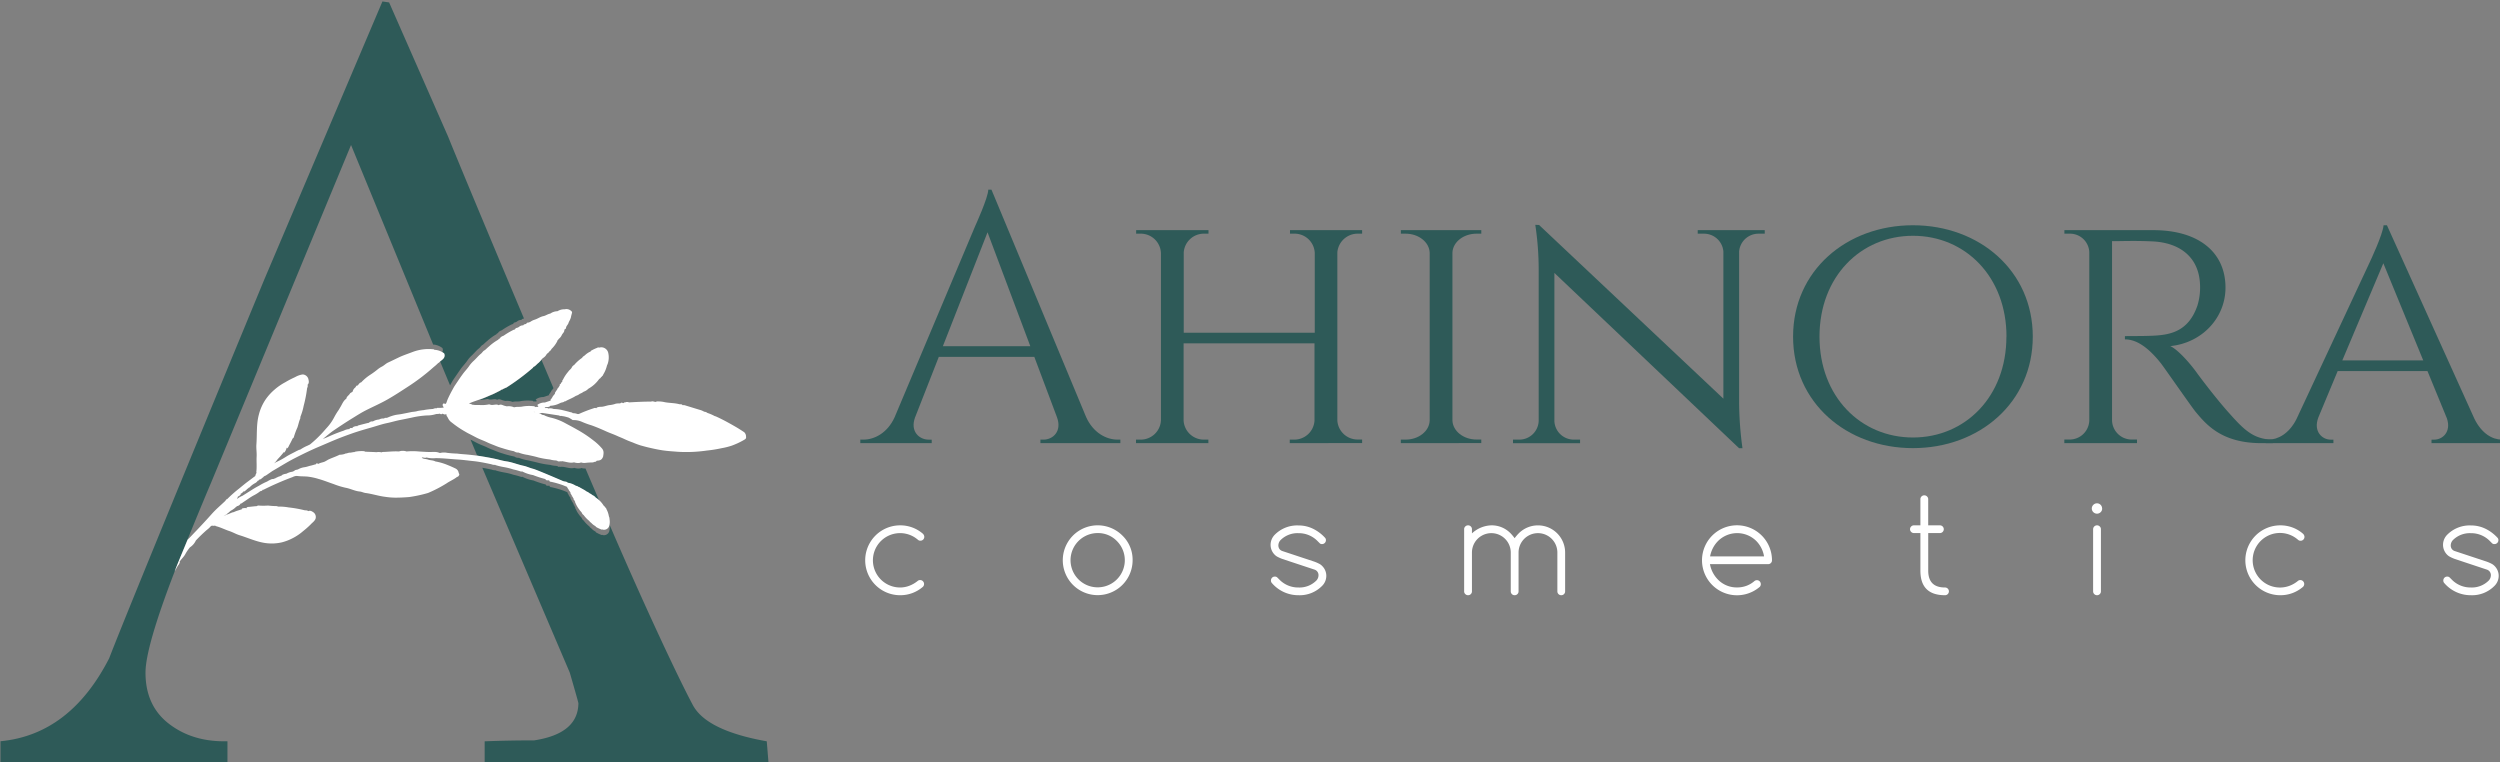 <?xml version="1.0" encoding="UTF-8" standalone="no"?>
<!-- Created with Inkscape (http://www.inkscape.org/) -->

<svg
   width="259.797mm"
   height="79.237mm"
   viewBox="0 0 259.797 79.237"
   version="1.1"
   id="svg242"
   xmlns="http://www.w3.org/2000/svg"
   xmlns:svg="http://www.w3.org/2000/svg">
  <rect x="0" y="0" width="259.797" height="79.237" fill="#808080" stroke="none"/>
  <defs
     id="defs239" />
  <g
     id="layer1"
     transform="translate(22.54,-52.345)">
    <g
       id="g179"
       transform="matrix(0.265,0,0,0.265,-55.361,-43.497)">
      <path
         class="cls-1"
         d="m 314.65,518.19 a 1.44,1.44 0 0 1 0.74,0 c 1.12,0.52 2.34,-0.39 3.43,0.27 0.9,-0.59 1.67,0.13 2.49,0.26 a 7.05,7.05 0 0 0 0.73,0.18 5.3,5.3 0 0 1 2.73,0.35 0.28,0.28 0 0 0 0.22,0 c 1,-0.3 2.11,0 3.12,-0.29 a 15.88,15.88 0 0 1 4.24,-0.14 0.91,0.91 0 0 1 0.83,0.38 c 0.34,-0.31 0.85,0.13 1.15,-0.28 0.05,-0.3 -0.44,-0.28 -0.34,-0.63 a 4.79,4.79 0 0 1 2.94,-0.91 l 2.11,-0.71 v 0 a 0.31,0.31 0 0 1 0.25,-0.07 v 0 a 1.37,1.37 0 0 1 -0.19,-0.23 6.48,6.48 0 0 0 1,-1.51 q 0.33,-0.37 0.66,-0.78 a 0.72,0.72 0 0 0 0.12,-0.23 v 0 l -4.73,-11.15 a 9,9 0 0 1 -1.24,1.38 c -0.67,0.51 -1.14,1.27 -2,1.59 v 0 a 1.07,1.07 0 0 1 -0.39,0.5 88.34,88.34 0 0 1 -10.18,7.57 10.59,10.59 0 0 0 -1.73,0.83 c -0.36,-0.07 -0.5,0.28 -0.77,0.4 -1.11,0.52 -2.18,1.13 -3.32,1.6 -1.14,0.47 -2.32,1 -3.52,1.47 l -1.19,0.4 a 11.84,11.84 0 0 0 2.84,-0.25 z"
         id="path6"
         style="fill:#2e5a58" />
      <path
         class="cls-1"
         d="M 338.73,547.8 Z"
         id="path8"
         style="fill:#2e5a58" />
      <path
         class="cls-1"
         d="m 311.37,540.4 c 2,0.33 4.05,0.66 6.05,1.1 1.5,0.33 3,0.81 4.49,1 2.34,0.33 4.5,1.28 6.79,1.75 1.24,0.26 2.4,0.84 3.65,1.15 1.25,0.31 11.9,4.89 11.9,4.89 h 0.08 a 1.46,1.46 0 0 0 0.51,0.12 2.52,2.52 0 0 1 0.81,0.19 c 0.14,0.07 0.16,0.27 0.36,0.29 a 7.21,7.21 0 0 1 2.91,1.07 c 0.37,0.19 0.85,0.16 1.14,0.53 0.08,0 0.18,0 0.24,0 1,0.65 2.11,1.1 3.05,1.84 a 3.09,3.09 0 0 1 1.13,0.67 4.52,4.52 0 0 1 1.12,0.71 v 0 a 3.35,3.35 0 0 1 1.33,1 v 0 a 11.88,11.88 0 0 1 2.19,1.93 q -2.82,-6.57 -5.68,-13.27 a 4.06,4.06 0 0 1 -1.58,-0.18 c -0.1,0 -0.25,0.14 -0.38,0.14 a 4.78,4.78 0 0 1 -2.37,-0.19 c -1.48,0.39 -2.88,-0.17 -4.31,-0.38 -0.06,0 -0.13,0 -0.2,-0.07 v 0 a 0.16,0.16 0 0 1 -0.16,0 v 0 c -0.11,0.15 -0.21,0.15 -0.29,0 -0.35,0 -0.7,0.2 -1,-0.05 a 0.24,0.24 0 0 1 -0.36,0.07 c -0.25,-0.3 -0.61,-0.29 -0.94,-0.36 a 8.81,8.81 0 0 1 -2.21,-0.37 35.47,35.47 0 0 1 -4.53,-0.78 c -1.37,-0.37 -2.77,-0.66 -4.16,-1 a 16.34,16.34 0 0 1 -3.65,-1 2.48,2.48 0 0 1 -1.73,-0.5 v 0 a 37.41,37.41 0 0 1 -4.54,-1.19 23.42,23.42 0 0 1 -2.4,-0.82 c -1.2,-0.51 -2.45,-0.92 -3.63,-1.5 -1.35,-0.67 -2.79,-1.13 -4.14,-1.83 l -2.49,-1.3 2.57,6.17 h 0.38 z"
         id="path10"
         style="fill:#2e5a58" />
      <path
         class="cls-1"
         d="m 333.35,652 q -9.74,0 -19.44,0.37 v 9.35 h 111.38 l -0.75,-9.35 q -23.18,-4.11 -28.78,-13.83 c -4.71,-8.61 -17.8,-36.11 -32.87,-71.1 a 6.15,6.15 0 0 1 -0.11,2.52 2.14,2.14 0 0 1 -2.55,1.53 c -0.25,-0.18 -0.6,0.1 -0.84,-0.18 a 13.69,13.69 0 0 1 -1.6,-0.75 c -0.17,-0.1 -0.33,-0.19 -0.36,-0.41 a 5.59,5.59 0 0 1 -1.65,-1.24 c -0.25,-0.27 -0.64,-0.41 -0.78,-0.79 v 0 a 11.66,11.66 0 0 1 -2.27,-2.33 1.64,1.64 0 0 1 -0.67,-0.82 c -0.22,-0.51 -0.72,-0.81 -1,-1.3 v 0 a 10.35,10.35 0 0 1 -1.42,-2.37 c -0.05,-0.18 -0.35,-0.37 -0.17,-0.55 -0.06,-0.14 -0.13,-0.27 -0.2,-0.41 v 0 c -0.19,-0.07 -0.11,-0.27 -0.16,-0.41 v 0 a 0.17,0.17 0 0 0 -0.11,-0.11 0.18,0.18 0 0 1 -0.1,0 0.31,0.31 0 0 1 -0.05,-0.37 c -0.2,-0.37 -0.41,-0.73 -0.61,-1.09 0,0.1 -0.05,0.15 -0.16,0.14 a 0.17,0.17 0 0 1 0.15,-0.15 c -0.22,-0.37 -0.42,-0.75 -0.66,-1.12 a 0.5,0.5 0 0 0 0,-0.21 v -0.09 a 1.51,1.51 0 0 0 -0.09,-0.18 c -0.15,-0.21 -0.31,-0.42 -0.47,-0.62 a 4.77,4.77 0 0 0 -0.66,-1.19 0.65,0.65 0 0 1 0.16,-0.17 v 0 a 0.23,0.23 0 0 1 -0.18,-0.07 v 0 l -1.57,-0.64 a 37.27,37.27 0 0 0 -4.65,-1.33 c -0.28,0 -0.75,-0.07 -0.74,-0.58 h -0.38 c -0.43,0 -0.95,0.11 -1.13,-0.49 a 38.12,38.12 0 0 1 -4.85,-1.58 14.23,14.23 0 0 1 -4.28,-1.44 1,1 0 0 1 -0.63,0 25.71,25.71 0 0 0 -2.86,-0.78 23.86,23.86 0 0 0 -3.3,-0.85 29,29 0 0 1 -3.69,-0.85 0.2,0.2 0 0 1 0,-0.08 3.86,3.86 0 0 1 -1.64,-0.27 c -1.21,-0.25 -2.41,-0.5 -3.63,-0.72 l 34.32,80.37 c 2.24,7.74 3.37,11.72 3.37,12 q -0.13,11.89 -17.32,14.54 z"
         id="path12"
         style="fill:#2e5a58" />
      <path
         class="cls-1"
         d="m 206.61,551 54.9,-132.47 32.21,78.27 h 0.37 a 6.94,6.94 0 0 1 3.17,1.29 0.74,0.74 0 0 1 0.22,0.46 1.78,1.78 0 0 1 -0.27,1.36 l 0.59,0.34 a 0.83,0.83 0 0 1 0.22,0.47 1.82,1.82 0 0 1 -0.43,1.64 6.54,6.54 0 0 1 -1.17,1 l 2,4.82 1.93,4.62 0.2,-0.39 c 0.33,-0.58 0.64,-1.17 1,-1.74 1,-1.48 2,-2.94 3,-4.37 0.78,-1.06 1.7,-2 2.47,-3.09 a 11.8,11.8 0 0 1 1.77,-2.08 c 1,-0.9 1.83,-2 2.88,-2.83 0.59,-0.42 0.88,-1.17 1.59,-1.45 0.54,-0.48 1.06,-1 1.63,-1.45 a 19.24,19.24 0 0 1 3.67,-2.67 0.48,0.48 0 0 1 0.51,-0.38 2.28,2.28 0 0 1 0.89,-0.88 c 0.25,-0.15 0.57,-0.21 0.76,-0.36 a 29.54,29.54 0 0 1 3.34,-2 3.46,3.46 0 0 1 1,-0.39 c 0.15,-0.27 0.26,-0.53 0.65,-0.6 a 2.15,2.15 0 0 0 1,-0.46 2.38,2.38 0 0 1 1.62,-0.53 c 0.19,-0.48 0.65,-0.44 1,-0.55 -14.94,-35.46 -27.13,-64.77 -29.72,-71.26 l -23.17,-52.7 -2.62,-0.38 -46.24,108.83 c 0,0 -52.7,127.33 -60.92,148.75 q -15.33,29.91 -42.61,32.52 v 9.35 h 89 v -9.35 q -13.45,0.38 -22.8,-6.73 -9.35,-7.11 -9.34,-20.18 0,-9.93 11.39,-39.55 c 0.97,-2.67 11.55,-28.49 14.31,-34.88 z"
         id="path14"
         style="fill:#2e5a58" />
      <path
         class="cls-2"
         d="m 415.71,531.17 c -1,-0.67 -2.09,-1.37 -3.16,-2 -2.58,-1.49 -5.17,-2.94 -7.87,-4.16 -0.2,-0.09 -0.41,-0.13 -0.61,-0.2 v 0 a 15.88,15.88 0 0 0 -2.81,-1.21 v 0 a 2.16,2.16 0 0 0 -1.27,-0.48 v 0 a 6.15,6.15 0 0 0 -1.75,-0.74 c -1.83,-0.54 -3.65,-1.13 -5.48,-1.67 a 2.35,2.35 0 0 0 -1.26,-0.15 c -0.28,-0.53 -0.83,-0.28 -1.25,-0.39 -1.85,-0.49 -3.79,-0.43 -5.68,-0.78 a 10.78,10.78 0 0 0 -2.73,-0.3 c -0.24,0 -0.5,-0.07 -0.69,0.16 -0.66,0.11 -1.28,-0.41 -1.95,-0.1 -2.93,0 -5.86,0.15 -8.78,0.32 a 0.38,0.38 0 0 1 -0.1,0 v -0.16 c -0.44,0.07 -0.91,-0.13 -1.3,0.18 -0.39,-0.22 -0.6,0.48 -1,0.19 -0.4,-0.29 -0.67,0 -1,0.19 a 6.69,6.69 0 0 0 -1.73,0.11 9.07,9.07 0 0 1 -2.4,0.54 c -0.95,0.11 -1.84,0.5 -2.79,0.63 -0.49,0.07 -1,0 -1.46,0.13 a 1.39,1.39 0 0 0 -1,0.5 v 0 c -0.42,-0.29 -0.81,-0.07 -1.2,0.06 a 54.87,54.87 0 0 0 -5.43,2.1 1.14,1.14 0 0 1 -0.94,0 4.45,4.45 0 0 0 -1.58,-0.23 v 0 c -0.39,-0.45 -1,-0.34 -1.48,-0.56 -0.8,-0.21 -1.61,-0.42 -2.42,-0.61 a 15,15 0 0 0 -3.6,-0.48 3.87,3.87 0 0 0 -1.72,-0.27 0.43,0.43 0 0 0 -0.31,0.1 0.58,0.58 0 0 0 -0.17,-0.06 h -0.08 l -0.1,-0.1 c 0,-0.06 -0.07,-0.08 -0.11,-0.06 -0.04,0.02 -0.06,0 -0.06,0 -0.34,-0.06 -0.82,0.23 -1,-0.25 a 0.35,0.35 0 0 0 0.11,0 2.25,2.25 0 0 1 0.68,-0.11 3.25,3.25 0 0 0 1.07,-0.18 c 0.19,-0.09 0.23,-0.34 0.5,-0.35 a 8.94,8.94 0 0 0 3.61,-1 l 0.29,-0.13 c 0.5,-0.23 1.12,-0.14 1.53,-0.6 0.1,0 0.23,0.06 0.31,0 1.35,-0.78 2.85,-1.28 4.15,-2.16 a 4,4 0 0 0 1.52,-0.79 6,6 0 0 0 1.53,-0.83 v 0 a 4.35,4.35 0 0 0 1.82,-1.15 v 0 a 12.83,12.83 0 0 0 4.3,-3.89 1.08,1.08 0 0 0 0.66,-0.63 v 0 a 0.82,0.82 0 0 0 0.43,-0.43 v 0 a 0.92,0.92 0 0 0 0.45,-0.63 11.45,11.45 0 0 0 1.46,-3.5 5.1,5.1 0 0 1 0.26,-0.58 8,8 0 0 0 0.27,-4.35 2.8,2.8 0 0 0 -3.21,-2.21 c -0.35,0.21 -0.78,-0.18 -1.11,0.16 A 14.88,14.88 0 0 0 356,499 c -0.23,0.11 -0.46,0.21 -0.52,0.49 a 7.42,7.42 0 0 0 -2.25,1.49 c -0.35,0.33 -0.87,0.49 -1.08,1 v 0 a 15.38,15.38 0 0 0 -3.15,2.82 2.05,2.05 0 0 0 -0.94,1 c -0.33,0.65 -1,1 -1.38,1.63 v 0 a 14,14 0 0 0 -2,3 c -0.08,0.24 -0.48,0.46 -0.27,0.72 -0.09,0.17 -0.19,0.34 -0.29,0.51 H 344 c -0.25,0.07 -0.16,0.34 -0.24,0.52 v 0 a 0.28,0.28 0 0 1 -0.15,0.13 0.25,0.25 0 0 0 -0.14,0 0.43,0.43 0 0 0 -0.09,0.48 c -0.29,0.47 -0.59,0.92 -0.89,1.38 0,-0.13 -0.05,-0.2 -0.19,-0.2 a 0.21,0.21 0 0 0 0.18,0.21 c -0.28,0.42 -0.56,0.85 -0.85,1.27 a 1.3,1.3 0 0 0 -0.1,0.15 0.86,0.86 0 0 1 -0.05,0.27 v 0.11 a 0.89,0.89 0 0 1 -0.13,0.23 q -0.31,0.4 -0.66,0.78 a 6.12,6.12 0 0 1 -1,1.5 2.31,2.31 0 0 0 0.2,0.24 v 0 a 0.27,0.27 0 0 0 -0.25,0.07 v 0 l -2.11,0.71 a 4.72,4.72 0 0 0 -2.93,0.91 c -0.1,0.35 0.39,0.32 0.34,0.63 -0.3,0.41 -0.82,0 -1.15,0.28 a 0.9,0.9 0 0 0 -0.83,-0.38 15.08,15.08 0 0 0 -4.24,0.14 c -1,0.23 -2.1,0 -3.13,0.28 a 0.3,0.3 0 0 1 -0.21,0 5.24,5.24 0 0 0 -2.74,-0.36 4.69,4.69 0 0 1 -0.72,-0.17 c -0.83,-0.13 -1.59,-0.86 -2.49,-0.27 -1.1,-0.66 -2.31,0.25 -3.43,-0.26 a 1.34,1.34 0 0 0 -0.74,0 13.34,13.34 0 0 1 -3.34,0.18 c -0.64,0 -1.29,0 -1.94,0 -0.26,-0.14 -0.59,0 -0.87,-0.13 v 0 a 4.64,4.64 0 0 0 -1.43,-0.44 h 0.05 c 1.74,-0.81 3.59,-1.33 5.39,-2 1.2,-0.44 2.34,-1 3.52,-1.47 1.18,-0.47 2.21,-1.08 3.32,-1.6 0.27,-0.12 0.41,-0.47 0.77,-0.4 a 10.59,10.59 0 0 1 1.73,-0.83 88.34,88.34 0 0 0 10.18,-7.57 1.07,1.07 0 0 0 0.39,-0.5 v 0 c 0.82,-0.32 1.29,-1.08 2,-1.59 a 9,9 0 0 0 1.24,-1.38 3.65,3.65 0 0 1 0.61,-0.57 3.68,3.68 0 0 0 1.35,-1.47 l 0.45,-0.42 v 0 c 0.3,-0.08 0.36,-0.36 0.5,-0.57 a 0.2,0.2 0 0 0 0.24,-0.2 v 0 a 1.55,1.55 0 0 0 0.69,-0.82 v 0 a 11.37,11.37 0 0 0 2.3,-3.11 0.21,0.21 0 0 0 0,-0.2 4.16,4.16 0 0 0 0.61,-0.71 3.84,3.84 0 0 0 1.13,-1.43 c 0.3,-0.7 1.1,-1.16 1,-2.05 0,-0.08 0.19,-0.19 0.29,-0.28 0.1,-0.09 0.37,-0.25 0.37,-0.37 0,-0.88 0.81,-1.35 1,-2.14 a 4.64,4.64 0 0 1 0.33,-0.71 6.56,6.56 0 0 0 0.62,-1.51 c 0.07,-0.57 0.3,-1.15 0.41,-1.75 0.06,-0.3 -0.06,-0.39 -0.26,-0.59 a 2.69,2.69 0 0 0 -2.6,-0.72 4.94,4.94 0 0 0 -2.83,0.75 v 0 a 5.21,5.21 0 0 0 -2.85,0.94 c -1,0.16 -1.76,0.82 -2.74,1 -1.23,0.26 -2.25,1.06 -3.46,1.41 a 6.16,6.16 0 0 0 -1.93,1.05 v 0 c 0,-0.09 -0.07,-0.17 -0.17,-0.12 -0.1,0.05 0,0.09 -0.07,0.14 v 0 c -0.22,0.09 -0.5,-0.12 -0.67,0.16 a 0.2,0.2 0 0 0 -0.22,0.21 v 0 c 0,0 0,0 0,0 a 0.22,0.22 0 0 0 -0.19,0.18 c -0.39,0.16 -0.91,0.07 -1.12,0.58 a 2.31,2.31 0 0 0 -1.62,0.54 2.24,2.24 0 0 1 -1,0.46 c -0.38,0.07 -0.49,0.33 -0.65,0.59 a 3.4,3.4 0 0 0 -1,0.39 29.62,29.62 0 0 0 -3.34,2 c -0.2,0.15 -0.52,0.21 -0.76,0.35 a 2.31,2.31 0 0 0 -0.9,0.88 0.48,0.48 0 0 0 -0.5,0.39 19.19,19.19 0 0 0 -3.67,2.66 c -0.57,0.45 -1.09,1 -1.63,1.46 -0.72,0.27 -1,1 -1.59,1.44 -1.05,0.85 -1.87,1.94 -2.88,2.83 a 12.29,12.29 0 0 0 -1.78,2.08 c -0.76,1.08 -1.68,2 -2.47,3.1 -1.05,1.43 -2,2.89 -3,4.37 -0.37,0.56 -0.69,1.15 -1,1.73 -0.63,1.13 -1.21,2.27 -1.75,3.44 -0.22,0.48 -0.39,1 -0.57,1.5 -0.18,0.5 -0.38,0.79 -0.93,0.4 -0.12,-0.09 -0.27,0 -0.35,0.15 -0.59,0.53 0.06,0.95 0.16,1.49 a 17.32,17.32 0 0 1 -2.28,0.11 0.5,0.5 0 0 0 -0.56,0.22 c -0.52,-0.23 -1,0.13 -1.44,0.21 a 29.23,29.23 0 0 0 -3.37,0.4 0.3,0.3 0 0 0 0,0.36 c -0.09,-0.1 -0.07,-0.25 -0.14,-0.35 -0.87,0.17 -1.76,0.19 -2.63,0.44 -0.87,0.25 -1.65,0.22 -2.47,0.4 -1.17,0.25 -2.35,0.48 -3.53,0.71 -0.84,0.17 -1.7,0.22 -2.54,0.4 a 16.65,16.65 0 0 0 -2.75,0.89 1.91,1.91 0 0 1 -1.11,0.23 0.45,0.45 0 0 0 -0.51,0.27 3.33,3.33 0 0 0 -2,0.38 5.4,5.4 0 0 0 -2.41,0.75 1.83,1.83 0 0 0 -1.5,0.46 0.62,0.62 0 0 1 -0.46,0.14 c -1.29,0.32 -2.59,0.65 -3.88,1 -0.12,0 -0.2,0.19 -0.29,0.29 a 0.37,0.37 0 0 0 -0.21,0 0.46,0.46 0 0 0 -0.14,-0.07 c 0,0 -0.05,0 -0.08,0 v 0 c -0.58,0.16 -1.22,0.2 -1.55,0.82 -0.45,-0.1 -0.89,-0.17 -1.12,0.38 a 4.83,4.83 0 0 0 -2.14,0.56 60.9,60.9 0 0 0 -6,2.36 c -0.73,0.35 -1.49,0.63 -2.24,0.93 a 0.67,0.67 0 0 1 0.2,-0.17 c 1.25,-1 2.46,-2.07 3.78,-3 2.66,-1.81 5.35,-3.59 8.1,-5.27 1.61,-1 3.21,-2 4.91,-2.86 2.94,-1.48 6,-2.81 8.81,-4.46 2.48,-1.43 4.87,-3 7.27,-4.56 a 82.11,82.11 0 0 0 10.39,-7.89 18.31,18.31 0 0 0 1.8,-1.61 l 0.21,-0.06 0.23,-0.22 a 0.56,0.56 0 0 0 0,-0.13 0.18,0.18 0 0 0 0.07,0.05 l 0.33,-0.33 a 6.54,6.54 0 0 0 1.17,-1 1.82,1.82 0 0 0 0.43,-1.64 0.83,0.83 0 0 0 -0.22,-0.47 7.08,7.08 0 0 0 -3.18,-1.29 3.05,3.05 0 0 0 -0.53,0 v 0 c -0.07,-0.08 -0.13,-0.22 -0.2,-0.22 a 17.7,17.7 0 0 0 -8.32,1 c -1.72,0.66 -3.47,1.24 -5.16,2 -1.5,0.71 -3,1.46 -4.48,2.14 -0.92,0.41 -1.56,1.15 -2.42,1.59 a 9.55,9.55 0 0 0 -1.82,1.2 31.64,31.64 0 0 1 -2.75,2 19.29,19.29 0 0 0 -3.59,3 c -0.69,0.16 -1,0.76 -1.36,1.25 v 0 c -0.63,-0.14 -0.7,0.54 -1,0.8 a 2.65,2.65 0 0 0 -1,1.57 l -0.34,0.28 c -0.27,0.06 -0.44,0.29 -0.68,0.39 -0.35,0.8 -1.34,1.16 -1.45,2.12 -1.18,0.77 -1.61,2.08 -2.3,3.21 -0.33,0.53 -0.6,1.1 -1,1.62 a 26.27,26.27 0 0 0 -1.44,2.4 19,19 0 0 1 -2.76,4 c -0.92,1 -1.76,2.05 -2.72,3 a 43.12,43.12 0 0 1 -4,3.68 l -0.1,0.07 c -0.25,0.12 -0.5,0.23 -0.74,0.37 a 16.1,16.1 0 0 0 -2.87,1.52 2.19,2.19 0 0 1 -0.71,0.22 2.76,2.76 0 0 1 -0.71,0.35 c -1.37,0.77 -2.81,1.4 -4.16,2.24 a 30.86,30.86 0 0 1 -3.6,2 10.87,10.87 0 0 0 -1.29,0.72 8.88,8.88 0 0 0 1.45,-1.67 33.55,33.55 0 0 0 2.42,-2.77 v 0 l 0.18,0.17 a 4.05,4.05 0 0 0 0.93,-1.93 c 0.14,0 0.06,0.37 0.3,0.2 a 2.23,2.23 0 0 0 0.57,-0.88 c 0.48,-0.92 1,-1.83 1.41,-2.77 0.13,-0.28 0.49,-0.33 0.55,-0.71 a 29,29 0 0 1 1.4,-3.77 c 0.4,-1.19 0.63,-2.44 1.15,-3.6 v 0 a 1.82,1.82 0 0 1 0.06,-0.69 22.11,22.11 0 0 0 1.23,-4.16 50.1,50.1 0 0 0 1.3,-6.54 c 0,-0.56 0.52,-1.08 0.21,-1.7 0.75,-0.72 0.51,-1.58 0.31,-2.4 a 2.46,2.46 0 0 0 -2.18,-1.69 8.25,8.25 0 0 0 -3,1.06 35.57,35.57 0 0 0 -3.84,2 22.08,22.08 0 0 0 -4.22,2.9 20.62,20.62 0 0 0 -3.39,3.7 18.86,18.86 0 0 0 -2.78,6.19 c -1,3.81 -0.65,7.74 -0.94,11.61 -0.11,1.58 0.17,3.13 0.09,4.72 -0.11,2 0.14,4.05 -0.13,6.08 0,0.1 0.07,0.22 0.11,0.33 a 3,3 0 0 0 -0.5,1.24 c -1,0.72 -1.94,1.46 -2.91,2.17 -1.17,0.87 -2.29,1.81 -3.4,2.72 a 51.17,51.17 0 0 0 -4.63,4.08 c -0.09,0.16 -0.3,0.1 -0.41,0.22 v 0 c -0.18,0.19 -0.3,0.43 -0.47,0.63 -1.77,1.69 -3.66,3.26 -5.29,5.11 q -3,3.36 -6.08,6.58 c -1.15,1.18 -2.18,2.34 -3.37,3.48 -1.8,4.41 -3.59,8.54 -5.09,12.44 0.44,-0.72 0.83,-1.46 1.25,-2.19 0.19,-0.33 0.56,-0.57 0.59,-1 v 0 c 0.45,-0.11 0,-0.46 0.2,-0.75 0.67,-1 1.61,-1.8 2.19,-2.9 a 16.87,16.87 0 0 1 1.79,-2.62 6.34,6.34 0 0 0 2.32,-2.68 60.28,60.28 0 0 1 4.39,-4.22 8.18,8.18 0 0 0 1.45,-1.37 3.14,3.14 0 0 0 0.44,-0.25 3,3 0 0 0 1.29,0 c 0.09,0.07 0.16,0.18 0.25,0.2 1.84,0.45 3.51,1.35 5.29,1.93 1.4,0.46 2.65,1.23 4.05,1.65 3.44,1.06 6.73,2.63 10.33,3.09 a 17.55,17.55 0 0 0 6.29,-0.32 19.57,19.57 0 0 0 4.33,-1.69 20.11,20.11 0 0 0 3.92,-2.67 34.16,34.16 0 0 0 3,-2.65 c 0.64,-0.72 1.51,-1.24 1.9,-2.21 a 2.29,2.29 0 0 0 -0.72,-2.46 c -0.64,-0.44 -1.31,-0.94 -2.18,-0.53 -0.43,-0.47 -1,-0.23 -1.53,-0.39 a 45.13,45.13 0 0 0 -6.09,-1.07 19.88,19.88 0 0 0 -4,-0.33 1.61,1.61 0 0 1 -0.62,-0.19 v 0 a 34.07,34.07 0 0 1 -3.5,-0.22 25.65,25.65 0 0 1 -3.72,0 c -0.35,-0.07 -0.51,0.22 -0.81,0.24 -0.95,0.06 -1.9,0.18 -2.85,0.28 a 2.16,2.16 0 0 0 -0.95,0.2 c -0.23,0.15 0.11,0.2 0.06,0.33 a 3.68,3.68 0 0 0 -2,0.15 l 0.08,0.21 v 0 c -1.05,0.43 -2.19,0.63 -3.2,1.16 -1,0.14 -1.76,0.73 -2.7,0.95 -0.1,0.14 -0.32,0.06 -0.42,0.22 v 0 c -0.14,0.08 -0.35,0 -0.44,0.2 v 0 c -0.22,0 -0.39,0.23 -0.58,0.36 l 0.45,-0.39 c 0.37,-0.31 0.95,-0.33 1.16,-0.85 v 0 a 0.42,0.42 0 0 0 0.41,-0.25 l 0.91,-0.79 v 0 a 7.63,7.63 0 0 0 2,-1.43 l 0.49,-0.37 a 1.86,1.86 0 0 0 1.36,-1 c 0.44,0 0.71,-0.32 1,-0.52 1.38,-0.87 2.65,-1.88 4.1,-2.66 a 14.71,14.71 0 0 0 2.62,-1.67 v 0 c 0.38,-0.08 0.78,-0.12 0.94,-0.57 a 1.08,1.08 0 0 0 0.32,0 115,115 0 0 1 11.5,-5 3.45,3.45 0 0 1 1.65,-0.41 c 1.34,0.19 2.68,0.14 4,0.24 a 23.74,23.74 0 0 1 4.43,0.93 c 2,0.55 3.92,1.34 5.89,2 a 31.44,31.44 0 0 0 4.73,1.46 c 1.91,0.33 3.62,1.31 5.56,1.48 0.76,0.07 1.48,0.47 2.24,0.57 2.59,0.33 5.08,1.18 7.68,1.5 a 29.1,29.1 0 0 0 3.95,0.33 c 1.84,0 3.68,-0.08 5.53,-0.24 a 52.09,52.09 0 0 0 6.89,-1.46 5,5 0 0 0 1,-0.36 51.32,51.32 0 0 0 6.69,-3.51 c 1.34,-0.93 2.89,-1.53 4.17,-2.57 v 0 a 0.86,0.86 0 0 0 0.73,-0.59 c 0.37,-0.4 -0.06,-0.71 -0.11,-1.08 a 2.22,2.22 0 0 0 -1.36,-1.68 c -1,-0.49 -2,-0.92 -3,-1.32 a 22.1,22.1 0 0 0 -4.79,-1.39 c -0.87,-0.51 -1.91,-0.39 -2.83,-0.72 -0.92,-0.33 -1.76,-0.15 -2.48,-0.74 l 0.09,-0.09 c 0.58,-0.06 1.19,0.29 1.76,0 v 0 a 10.45,10.45 0 0 0 3.61,0.26 c 2.81,0 5.59,0.34 8.38,0.51 2.17,0.13 4.33,0.44 6.49,0.66 1.1,0.11 2.2,0.29 3.28,0.48 1.08,0.19 2.42,0.48 3.63,0.73 a 3.85,3.85 0 0 0 1.64,0.26 0.15,0.15 0 0 0 0,0.08 27.4,27.4 0 0 0 3.69,0.85 25.37,25.37 0 0 1 3.3,0.85 25.71,25.71 0 0 1 2.86,0.78 1,1 0 0 0 0.63,0 14.23,14.23 0 0 0 4.28,1.44 39.73,39.73 0 0 0 4.85,1.57 c 0.18,0.61 0.7,0.45 1.13,0.49 h 0.38 c 0,0.51 0.46,0.56 0.74,0.58 a 36.93,36.93 0 0 1 4.65,1.34 l 1.57,0.64 v 0 a 0.22,0.22 0 0 0 0.18,0.06 v 0 a 1.25,1.25 0 0 0 -0.16,0.17 5,5 0 0 1 0.77,1.18 c 0.16,0.2 0.32,0.41 0.47,0.63 a 1.51,1.51 0 0 1 0.09,0.18 v 0.09 a 0.47,0.47 0 0 1 0,0.2 c 0.24,0.37 0.44,0.75 0.66,1.13 -0.09,0 -0.13,0.06 -0.15,0.15 -0.02,0.09 0.15,-0.05 0.16,-0.14 l 0.61,1.08 a 0.32,0.32 0 0 0 0.05,0.38 h 0.1 a 0.18,0.18 0 0 1 0.11,0.1 v 0 c 0,0.14 0,0.34 0.16,0.4 v 0 c 0.07,0.13 0.14,0.26 0.2,0.4 -0.18,0.19 0.12,0.37 0.17,0.56 a 10.5,10.5 0 0 0 1.42,2.36 v 0 c 0.25,0.49 0.75,0.8 1,1.31 a 1.62,1.62 0 0 0 0.67,0.81 11.71,11.71 0 0 0 2.28,2.36 v 0 c 0.14,0.38 0.53,0.52 0.78,0.79 a 5.77,5.77 0 0 0 1.65,1.24 c 0,0.22 0.19,0.3 0.36,0.4 a 13.76,13.76 0 0 0 1.6,0.76 c 0.24,0.27 0.59,0 0.84,0.17 a 2.13,2.13 0 0 0 2.55,-1.53 6.1,6.1 0 0 0 0.11,-2.51 5.63,5.63 0 0 0 -0.11,-0.81 4.7,4.7 0 0 1 -0.17,-0.45 8.58,8.58 0 0 0 -0.95,-2.74 0.69,0.69 0 0 0 -0.31,-0.5 v 0 a 0.67,0.67 0 0 0 -0.31,-0.35 v 0 a 0.82,0.82 0 0 0 -0.44,-0.49 v 0 a 9.85,9.85 0 0 0 -3.09,-3.17 v 0 a 3.35,3.35 0 0 0 -1.33,-1 v 0 a 4.52,4.52 0 0 0 -1.12,-0.71 3,3 0 0 0 -1.12,-0.67 c -0.95,-0.74 -2.06,-1.19 -3.05,-1.84 -0.06,0 -0.16,0 -0.24,0 -0.29,-0.37 -0.77,-0.33 -1.14,-0.53 a 7.27,7.27 0 0 0 -2.91,-1.07 c -0.2,0 -0.23,-0.22 -0.37,-0.29 a 2.4,2.4 0 0 0 -0.8,-0.19 1.46,1.46 0 0 1 -0.51,-0.12 h -0.09 c 0,0 -10.53,-4.56 -11.9,-4.89 -1.37,-0.33 -2.4,-0.89 -3.65,-1.15 -2.29,-0.47 -4.45,-1.42 -6.78,-1.75 -1.52,-0.21 -3,-0.69 -4.49,-1 -2,-0.44 -4,-0.77 -6,-1.1 h -0.09 c -1.64,-0.26 -3.29,-0.44 -4.93,-0.6 -1.28,-0.11 -2.6,-0.18 -3.87,-0.36 a 38.93,38.93 0 0 1 -3.89,-0.29 6.13,6.13 0 0 0 -2.56,0 1.08,1.08 0 0 1 -0.53,0 c -1.33,-0.57 -2.73,-0.29 -4.09,-0.33 -1.36,-0.04 -2.66,-0.13 -4,-0.21 v 0 a 24.32,24.32 0 0 0 -4.75,0 v 0 a 4.66,4.66 0 0 0 -3,0 v 0 c -2.16,-0.15 -4.31,0.16 -6.46,0.2 -0.1,0 -0.18,0.1 -0.27,0.15 a 5.81,5.81 0 0 0 -2.12,-0.07 c -1.37,-0.09 -2.74,-0.11 -4.1,-0.18 h -0.21 v 0 a 2.35,2.35 0 0 0 -0.61,-0.22 13.29,13.29 0 0 0 -3.5,0.23 0.14,0.14 0 0 0 -0.08,0.12 c -0.56,0 -1.11,0.17 -1.67,0.23 h -0.21 c -0.6,0 -1.15,0.34 -1.75,0.35 l -0.44,0.2 A 7,7 0 0 1 257,540 c -1.49,0.77 -3.1,1.24 -4.61,2 a 3.07,3.07 0 0 1 -0.68,0.39 c -0.86,0.63 -2,0.6 -2.88,1.12 -0.13,0 -0.23,0.14 -0.37,0 -0.33,-0.31 -0.54,-0.18 -0.68,0.2 v 0 c -0.72,0.16 -1.41,0.42 -2.13,0.57 -0.72,0.15 -1.6,0.52 -2.46,0.61 a 7,7 0 0 0 -2.39,0.81 c -0.49,0.25 -1.07,0.16 -1.41,0.49 a 2.56,2.56 0 0 1 -1.38,0.54 6.88,6.88 0 0 0 -1.86,0.71 4.64,4.64 0 0 0 -1.68,0.49 c -0.16,0.37 -0.57,0.25 -0.78,0.49 v 0 a 3.94,3.94 0 0 0 -1.34,0.56 v 0 0 0 a 0.35,0.35 0 0 0 -0.41,0.24 0.47,0.47 0 0 0 -0.17,0 4.69,4.69 0 0 1 -0.95,0.34 0.17,0.17 0 0 0 -0.11,-0.06 c -0.06,0 -0.09,0 -0.1,0 a 10.63,10.63 0 0 0 -2,1 21.51,21.51 0 0 0 -3.13,1.61 c -2.29,1.19 -4.4,2.68 -6.59,4 a 7.67,7.67 0 0 0 -1.52,0.82 3.89,3.89 0 0 0 -0.5,0.41 0.45,0.45 0 0 1 0,-0.2 2.54,2.54 0 0 0 0.16,-0.28 c 0,-0.47 0.25,-0.64 0.68,-0.62 q 0.16,0 0.06,-0.18 c 0.06,-0.23 0.3,-0.28 0.44,-0.42 0.14,-0.14 0,-0.23 0,-0.34 l 0.11,-0.09 c 0.36,-0.07 0.56,-0.35 0.81,-0.58 0.25,-0.23 0.29,-0.42 0.59,-0.24 0.29,-0.14 0.43,-0.45 0.72,-0.59 a 2.49,2.49 0 0 1 0.69,-0.6 l 0.36,-0.36 a 0.22,0.22 0 0 0 0.26,-0.07 7.85,7.85 0 0 1 1.95,-1.54 3,3 0 0 0 1.26,-1.07 v 0 c 0.27,0 0.44,-0.11 0.46,-0.4 0.77,0 1.17,-0.68 1.74,-1 a 0.35,0.35 0 0 0 0.11,-0.23 2.14,2.14 0 0 0 0.6,-0.35 v 0 c 0,0 0.06,0.07 0.09,0.06 0.03,-0.01 0.09,0 0.09,-0.06 l 2.67,-1.83 c 2.84,-1.63 5.6,-3.4 8.52,-4.9 3.24,-1.66 6.51,-3.26 9.87,-4.68 2,-0.84 3.94,-1.7 5.92,-2.52 2.24,-0.94 4.52,-1.78 6.81,-2.59 2.29,-0.81 4.91,-1.58 7.4,-2.28 2.13,-0.6 4.23,-1.35 6.4,-1.8 1.75,-0.36 3.46,-0.9 5.23,-1.24 1.44,-0.27 2.9,-0.59 4.34,-0.88 a 36.2,36.2 0 0 1 6,-0.88 11.37,11.37 0 0 0 3.49,-0.49 c 0.45,-0.16 1,0 1.46,-0.21 0.35,0 0.62,0.46 1,0.1 0.2,-0.17 0.53,0.07 0.8,0.14 0.27,0.07 0.54,0.28 0.73,-0.1 0.27,0.07 0.23,0.3 0.27,0.49 a 0.75,0.75 0 0 0 0.34,0.6 v 0 a 0.29,0.29 0 0 0 0.16,0.3 4.12,4.12 0 0 0 1.56,1.95 38.83,38.83 0 0 0 5.34,3.62 c 0.61,0.37 1.24,0.7 1.86,1 l 2.49,1.3 c 1.35,0.7 2.79,1.16 4.14,1.82 1.18,0.58 2.43,1 3.63,1.51 a 23.35,23.35 0 0 0 2.4,0.81 39.38,39.38 0 0 0 4.54,1.2 v 0 a 2.53,2.53 0 0 0 1.73,0.5 16.32,16.32 0 0 0 3.65,0.94 c 1.39,0.31 2.79,0.59 4.16,1 a 33.83,33.83 0 0 0 4.53,0.79 9.29,9.29 0 0 0 2.21,0.37 c 0.33,0.07 0.69,0.05 0.94,0.36 a 0.24,0.24 0 0 0 0.36,-0.07 c 0.34,0.24 0.69,0 1,0 0.08,0.16 0.18,0.17 0.29,0 v 0 a 0.14,0.14 0 0 0 0.16,0 v 0 a 1,1 0 0 0 0.2,0.07 c 1.43,0.22 2.83,0.78 4.31,0.39 a 4.78,4.78 0 0 0 2.37,0.19 c 0.13,0 0.28,-0.18 0.38,-0.15 a 4.06,4.06 0 0 0 1.58,0.19 24.27,24.27 0 0 1 2.82,-0.18 3.39,3.39 0 0 0 1.1,-0.31 c 0.21,0.06 0.39,0.08 0.46,-0.19 l 0.23,-0.19 c 1.47,-0.07 2,-0.44 2.47,-1.62 v 0 c 0.15,-1.07 0.42,-2.08 -0.39,-3.11 a 21.15,21.15 0 0 0 -3.49,-3.27 47.56,47.56 0 0 0 -6.31,-4.18 c -1.06,-0.61 -2.13,-1.2 -3.21,-1.76 -0.62,-0.33 -1.23,-0.66 -1.86,-1 a 21.91,21.91 0 0 0 -5.47,-2 12.91,12.91 0 0 1 -2.11,-0.74 c -0.37,-0.33 -0.92,-0.16 -1.3,-0.46 -0.9,-0.74 -2,-0.73 -3.09,-1 -0.23,0 -0.47,0 -0.69,0 0.19,0 0.39,0 0.58,0 a 1,1 0 0 0 0.18,0 c 0.13,0 0.27,0 0.4,0.09 a 6.55,6.55 0 0 0 2.88,0.32 l 6.64,1 c 0.38,0.39 0.92,0 1.31,0.27 a 5.55,5.55 0 0 1 1.08,0.19 c 0.42,0.1 0.84,0.23 1.26,0.35 a 13.27,13.27 0 0 1 1.67,1 8.07,8.07 0 0 1 3.59,0.67 31.45,31.45 0 0 0 3.78,1.38 c 1.95,0.7 3.87,1.52 5.76,2.38 1.43,0.65 2.93,1.14 4.35,1.8 0.86,0.4 1.76,0.72 2.62,1.13 1.11,0.53 2.28,1 3.44,1.42 a 30.81,30.81 0 0 0 3.08,1.15 c 0.88,0.24 1.77,0.49 2.66,0.71 2,0.47 3.93,0.91 5.93,1.21 2,0.3 4.09,0.42 6.14,0.58 a 55.32,55.32 0 0 0 11.22,-0.49 49.88,49.88 0 0 0 5.67,-0.9 29.35,29.35 0 0 0 4.06,-1 29.77,29.77 0 0 0 4.66,-2.15 c 0.51,-0.31 1.15,-0.56 1,-1.29 a 2.38,2.38 0 0 0 -0.7,-1.84 z"
         id="path16"
         style="fill:#ffffff" />
      <path
         class="cls-2"
         d="m 484.69,589.14 a 1.44,1.44 0 0 1 1.08,0.45 1.55,1.55 0 0 1 0,2.19 13.73,13.73 0 0 1 -4.13,2.45 13.55,13.55 0 0 1 -4.8,0.85 13.7,13.7 0 1 1 0,-27.4 13.61,13.61 0 0 1 4.81,0.85 13.32,13.32 0 0 1 4.12,2.45 1.94,1.94 0 0 1 0.38,0.54 1.4,1.4 0 0 1 0.16,0.66 1.5,1.5 0 0 1 -1.51,1.52 1.39,1.39 0 0 1 -1,-0.37 10.66,10.66 0 1 0 -7,18.72 10.13,10.13 0 0 0 3.73,-0.71 11.89,11.89 0 0 0 3.25,-1.91 1.41,1.41 0 0 1 0.91,-0.29 z"
         id="path18"
         style="fill:#ffffff" />
      <path
         class="cls-2"
         d="m 568,581.38 a 13.69,13.69 0 1 1 -4,-9.69 13.17,13.17 0 0 1 4,9.69 z m -13.7,-10.67 a 10.64,10.64 0 1 0 7.54,3.13 10.27,10.27 0 0 0 -7.5,-3.13 z"
         id="path20"
         style="fill:#ffffff" />
      <path
         class="cls-2"
         d="m 626.8,580.89 v 0 a 16.07,16.07 0 0 1 -1.88,-0.82 4.42,4.42 0 0 1 -1.17,-0.84 5.46,5.46 0 0 1 -1.64,-3.94 5.63,5.63 0 0 1 1.71,-4 12.35,12.35 0 0 1 9.2,-3.57 12.92,12.92 0 0 1 5.7,1.28 15.78,15.78 0 0 1 4.82,3.64 1.31,1.31 0 0 1 0.27,0.85 1.48,1.48 0 0 1 -0.45,1.09 1.5,1.5 0 0 1 -1.09,0.45 1.18,1.18 0 0 1 -0.95,-0.39 l -0.76,-0.76 a 10.27,10.27 0 0 0 -7.54,-3.13 9.36,9.36 0 0 0 -7.12,2.84 3.11,3.11 0 0 0 -0.74,2.1 2.48,2.48 0 0 0 0.44,1.28 2.37,2.37 0 0 0 1.16,0.8 l 12.5,4.14 v 0 a 16.07,16.07 0 0 1 1.88,0.82 4.12,4.12 0 0 1 1.15,0.84 5.4,5.4 0 0 1 1.67,3.94 5.53,5.53 0 0 1 -1.74,4 12.29,12.29 0 0 1 -9.18,3.57 13.65,13.65 0 0 1 -10.52,-4.89 1.44,1.44 0 0 1 -0.27,-0.88 1.49,1.49 0 0 1 0.44,-1.09 1.44,1.44 0 0 1 1.08,-0.45 1.31,1.31 0 0 1 1,0.39 l 0.76,0.76 a 10.27,10.27 0 0 0 7.54,3.13 9.3,9.3 0 0 0 7.07,-2.81 3.06,3.06 0 0 0 0.76,-2.11 2.26,2.26 0 0 0 -1.59,-2.1 z"
         id="path22"
         style="fill:#ffffff" />
      <path
         class="cls-2"
         d="m 701.07,593.57 a 1.46,1.46 0 0 1 -0.44,1.07 1.43,1.43 0 0 1 -1.08,0.44 1.46,1.46 0 0 1 -1.08,-0.44 1.41,1.41 0 0 1 -0.46,-1.07 v -24.38 a 1.41,1.41 0 0 1 0.46,-1.07 1.46,1.46 0 0 1 1.08,-0.44 1.43,1.43 0 0 1 1.08,0.44 1.46,1.46 0 0 1 0.44,1.07 v 1.64 a 11.73,11.73 0 0 1 7.61,-3.15 10.27,10.27 0 0 1 7.54,3.13 17.64,17.64 0 0 1 1.59,1.91 16.58,16.58 0 0 1 1.62,-1.91 10.65,10.65 0 0 1 18.18,7.54 v 15.22 a 1.46,1.46 0 0 1 -0.44,1.07 1.45,1.45 0 0 1 -1.08,0.44 1.5,1.5 0 0 1 -1.52,-1.51 v -15.22 a 7.61,7.61 0 1 0 -15.22,0 v 15.22 a 1.44,1.44 0 0 1 -0.45,1.07 1.49,1.49 0 0 1 -1.09,0.44 1.5,1.5 0 0 1 -1.52,-1.51 v -15.22 a 7.61,7.61 0 1 0 -15.22,0 z"
         id="path24"
         style="fill:#ffffff" />
      <path
         class="cls-2"
         d="m 812.83,589.19 a 1.44,1.44 0 0 1 1.08,0.45 1.59,1.59 0 0 1 0.05,2.14 13.72,13.72 0 1 1 4.77,-10.4 1.45,1.45 0 0 1 -0.44,1.08 1.47,1.47 0 0 1 -1.08,0.44 h -22.8 a 11.47,11.47 0 0 0 3.08,6 10.27,10.27 0 0 0 7.54,3.13 10.46,10.46 0 0 0 3.72,-0.65 10.33,10.33 0 0 0 3.13,-1.87 1.46,1.46 0 0 1 0.95,-0.32 z m 2.79,-9.33 a 11.19,11.19 0 0 0 -3,-6 10.65,10.65 0 0 0 -15.08,0 11.47,11.47 0 0 0 -3.08,6 z"
         id="path26"
         style="fill:#ffffff" />
      <path
         class="cls-2"
         d="m 886.57,592.05 a 1.53,1.53 0 0 1 1.09,0.44 1.51,1.51 0 0 1 0,2.15 1.49,1.49 0 0 1 -1.09,0.44 q -9.65,0 -9.64,-9.64 v -14.73 h -2.52 a 1.51,1.51 0 0 1 -1.09,-0.44 1.49,1.49 0 0 1 0,-2.15 1.47,1.47 0 0 1 1.09,-0.44 h 2.52 v -10.26 a 1.5,1.5 0 0 1 1.51,-1.51 1.47,1.47 0 0 1 1.09,0.44 1.44,1.44 0 0 1 0.46,1.07 v 10.26 h 4.57 a 1.47,1.47 0 0 1 1.09,0.44 1.51,1.51 0 0 1 0,2.15 1.51,1.51 0 0 1 -1.09,0.44 H 880 v 14.73 q 0,6.62 6.57,6.61 z"
         id="path28"
         style="fill:#ffffff" />
      <path
         class="cls-2"
         d="m 948.21,561.07 a 1.92,1.92 0 0 1 -0.59,1.44 2,2 0 0 1 -1.44,0.59 2,2 0 0 1 -1.43,-0.59 2,2 0 0 1 0,-2.87 2,2 0 0 1 1.43,-0.6 2,2 0 0 1 2,2 z m -3.55,8.12 a 1.53,1.53 0 0 1 2.61,-1.07 1.44,1.44 0 0 1 0.45,1.07 v 24.38 a 1.44,1.44 0 0 1 -0.45,1.07 1.53,1.53 0 0 1 -2.61,-1.07 z"
         id="path30"
         style="fill:#ffffff" />
      <path
         class="cls-2"
         d="m 1025.91,589.14 a 1.47,1.47 0 0 1 1.08,0.45 1.55,1.55 0 0 1 0,2.19 13.85,13.85 0 0 1 -4.13,2.45 13.55,13.55 0 0 1 -4.8,0.85 13.7,13.7 0 1 1 0,-27.4 13.65,13.65 0 0 1 4.81,0.85 13.44,13.44 0 0 1 4.13,2.47 1.94,1.94 0 0 1 0.38,0.54 1.4,1.4 0 0 1 0.16,0.66 1.5,1.5 0 0 1 -0.44,1.08 1.47,1.47 0 0 1 -1.08,0.44 1.42,1.42 0 0 1 -1,-0.37 10.7,10.7 0 1 0 -3.24,18 11.68,11.68 0 0 0 3.24,-1.91 1.46,1.46 0 0 1 0.89,-0.3 z"
         id="path32"
         style="fill:#ffffff" />
      <path
         class="cls-2"
         d="m 1086.58,580.89 v 0 a 15.35,15.35 0 0 1 -1.88,-0.82 4.66,4.66 0 0 1 -1.18,-0.84 5.5,5.5 0 0 1 -1.64,-3.94 5.63,5.63 0 0 1 1.71,-4 12.37,12.37 0 0 1 9.21,-3.57 12.92,12.92 0 0 1 5.7,1.28 15.9,15.9 0 0 1 4.82,3.64 1.31,1.31 0 0 1 0.27,0.85 1.48,1.48 0 0 1 -0.45,1.09 1.51,1.51 0 0 1 -1.09,0.45 1.21,1.21 0 0 1 -1,-0.39 l -0.76,-0.76 a 10.26,10.26 0 0 0 -7.53,-3.13 9.38,9.38 0 0 0 -7.13,2.84 3.16,3.16 0 0 0 -0.73,2.1 2.4,2.4 0 0 0 0.44,1.28 2.3,2.3 0 0 0 1.15,0.8 l 12.51,4.14 v 0 a 16.29,16.29 0 0 1 1.89,0.82 4.44,4.44 0 0 1 1.15,0.84 5.43,5.43 0 0 1 1.66,3.94 5.53,5.53 0 0 1 -1.74,4 12.26,12.26 0 0 1 -9.17,3.57 13.65,13.65 0 0 1 -10.53,-4.89 1.44,1.44 0 0 1 -0.27,-0.88 1.53,1.53 0 0 1 0.44,-1.09 1.47,1.47 0 0 1 1.08,-0.45 1.33,1.33 0 0 1 1,0.39 l 0.76,0.76 a 10.27,10.27 0 0 0 7.54,3.13 9.32,9.32 0 0 0 7.07,-2.81 3.1,3.1 0 0 0 0.76,-2.11 2.27,2.27 0 0 0 -1.59,-2.1 z"
         id="path34"
         style="fill:#ffffff" />
      <path
         class="cls-1"
         d="m 549.8,525.29 c 2.82,6.2 8,8.77 12.23,8.77 h 1.17 v 1.39 h -31.35 v -1.38 h 1.22 c 3.59,0 7.32,-3.17 5.29,-8.74 l -8.9,-23.71 H 492 l -9.33,23.79 c -2,5.52 1.75,8.66 5.32,8.66 h 1.23 v 1.38 h -28 v -1.39 h 1.26 c 4.23,0 9.38,-2.57 12.19,-8.76 l 31.57,-74.92 c 0,0 5.16,-11.27 5.16,-14.34 h 1.25 z m -21.91,-27.85 -16.78,-44.68 -17.52,44.68 z"
         id="path36"
         style="fill:#2e5a58" />
      <path
         class="cls-1"
         d="m 629.62,535.45 v -1.39 h 1.6 a 7.93,7.93 0 0 0 8.11,-7.44 V 496.31 H 588 v 30.3 a 7.93,7.93 0 0 0 8.11,7.45 h 1.6 v 1.39 h -28.38 v -1.39 H 571 a 7.93,7.93 0 0 0 8.11,-7.54 v -65.67 a 7.93,7.93 0 0 0 -8.12,-7.55 h -1.6 v -1.39 h 28.37 v 1.39 h -1.61 a 7.93,7.93 0 0 0 -8.1,7.32 v 31.52 h 51.38 v -31.29 a 7.92,7.92 0 0 0 -8.11,-7.55 h -1.6 v -1.39 H 658 v 1.39 h -1.6 a 8,8 0 0 0 -8.11,7.3 v 66 a 7.94,7.94 0 0 0 8.11,7.42 h 1.6 v 1.39 z"
         id="path38"
         style="fill:#2e5a58" />
      <path
         class="cls-1"
         d="m 673.18,535.45 v -1.39 h 1.86 c 5.18,0 9.36,-3.37 9.46,-7.54 v -65.67 c -0.1,-4.18 -4.28,-7.55 -9.47,-7.55 h -1.83 v -1.39 h 31.54 v 1.39 h -1.88 c -5.06,0 -9.19,3.24 -9.44,7.3 v 66 c 0.17,4.12 4.33,7.43 9.45,7.43 h 1.86 v 1.39 z"
         id="path40"
         style="fill:#2e5a58" />
      <path
         class="cls-1"
         d="m 815.89,451.91 v 1.4 h -2.32 a 7.61,7.61 0 0 0 -7.73,7 v 59.37 a 136.61,136.61 0 0 0 1.32,17.76 h -1.33 L 733.4,468.7 v 58.09 a 7.6,7.6 0 0 0 7.75,7.27 h 2.32 v 1.4 h -26.3 v -1.4 h 2.32 a 7.6,7.6 0 0 0 7.75,-7.27 v -59.57 a 116.93,116.93 0 0 0 -1.33,-17.39 l 1.49,0.07 72.27,68.1 v -57.74 a 7.62,7.62 0 0 0 -7.74,-6.95 h -2.32 v -1.4 z"
         id="path42"
         style="fill:#2e5a58" />
      <path
         class="cls-1"
         d="m 921,493.68 c 0,25.88 -21,43.72 -47,43.72 -26,0 -47,-17.84 -47,-43.72 0,-25.88 21,-43.68 47,-43.68 26,0 47,17.81 47,43.68 z m -10.31,0 c 0,-23.54 -16.19,-39.55 -36.67,-39.55 -20.48,0 -36.66,16 -36.66,39.55 0,23.55 16.18,39.55 36.66,39.55 20.48,0 36.64,-16.01 36.64,-39.55 z"
         id="path44"
         style="fill:#2e5a58" />
      <path
         class="cls-1"
         d="m 968.26,451.92 c 17.56,0 28.31,8.48 28.31,22.54 0,11.81 -9.15,21.68 -21.65,22.93 3,1.38 7.74,6.68 10.73,10.91 0,0 6.42,8.73 12.18,15.18 5.76,6.45 9.56,10.51 17.29,10.58 v 1.39 h -4.39 c -15.4,0 -21.48,-7 -25.85,-12.25 -1.57,-1.89 -12.55,-17.71 -13.64,-19.07 -3.77,-4.73 -8.6,-9.38 -14.11,-9.38 v -1.28 c 0,0 3.43,0 8,-0.06 7.7,-0.2 16.47,-0.27 20.46,-12 a 24,24 0 0 0 1,-7.94 c -0.29,-10.43 -7.31,-16.56 -18.51,-17.13 -7.83,-0.39 -14.69,0 -16,-0.12 v 70.27 a 7.71,7.71 0 0 0 7.91,7.54 h 1.88 v 1.4 h -28.5 v -1.4 h 1.88 a 7.72,7.72 0 0 0 7.91,-7.36 v -66.12 a 7.57,7.57 0 0 0 -7.91,-7.24 h -1.85 v -1.39 z"
         id="path46"
         style="fill:#2e5a58" />
      <path
         class="cls-1"
         d="m 1094.21,525.94 c 2.84,5.73 7,8.12 10.75,8.12 h 1 v 1.39 h -28.6 v -1.38 h 1.11 c 3.17,0 6.74,-3 4.92,-8.36 l -7.61,-18.52 h -35.22 l -7.56,18.14 c -2.13,5.57 1.53,8.74 4.78,8.74 h 1.11 v 1.38 h -26.53 v -1.39 h 1.1 c 3.71,0 8.06,-2.37 10.92,-8 l 28.82,-61.71 c 0,0 5.07,-10.7 5.36,-14.34 h 1.32 z M 1074.12,503 1058.47,464.9 1042.38,503 Z"
         id="path48"
         style="fill:#2e5a58" />
    </g>
  </g>
</svg>
